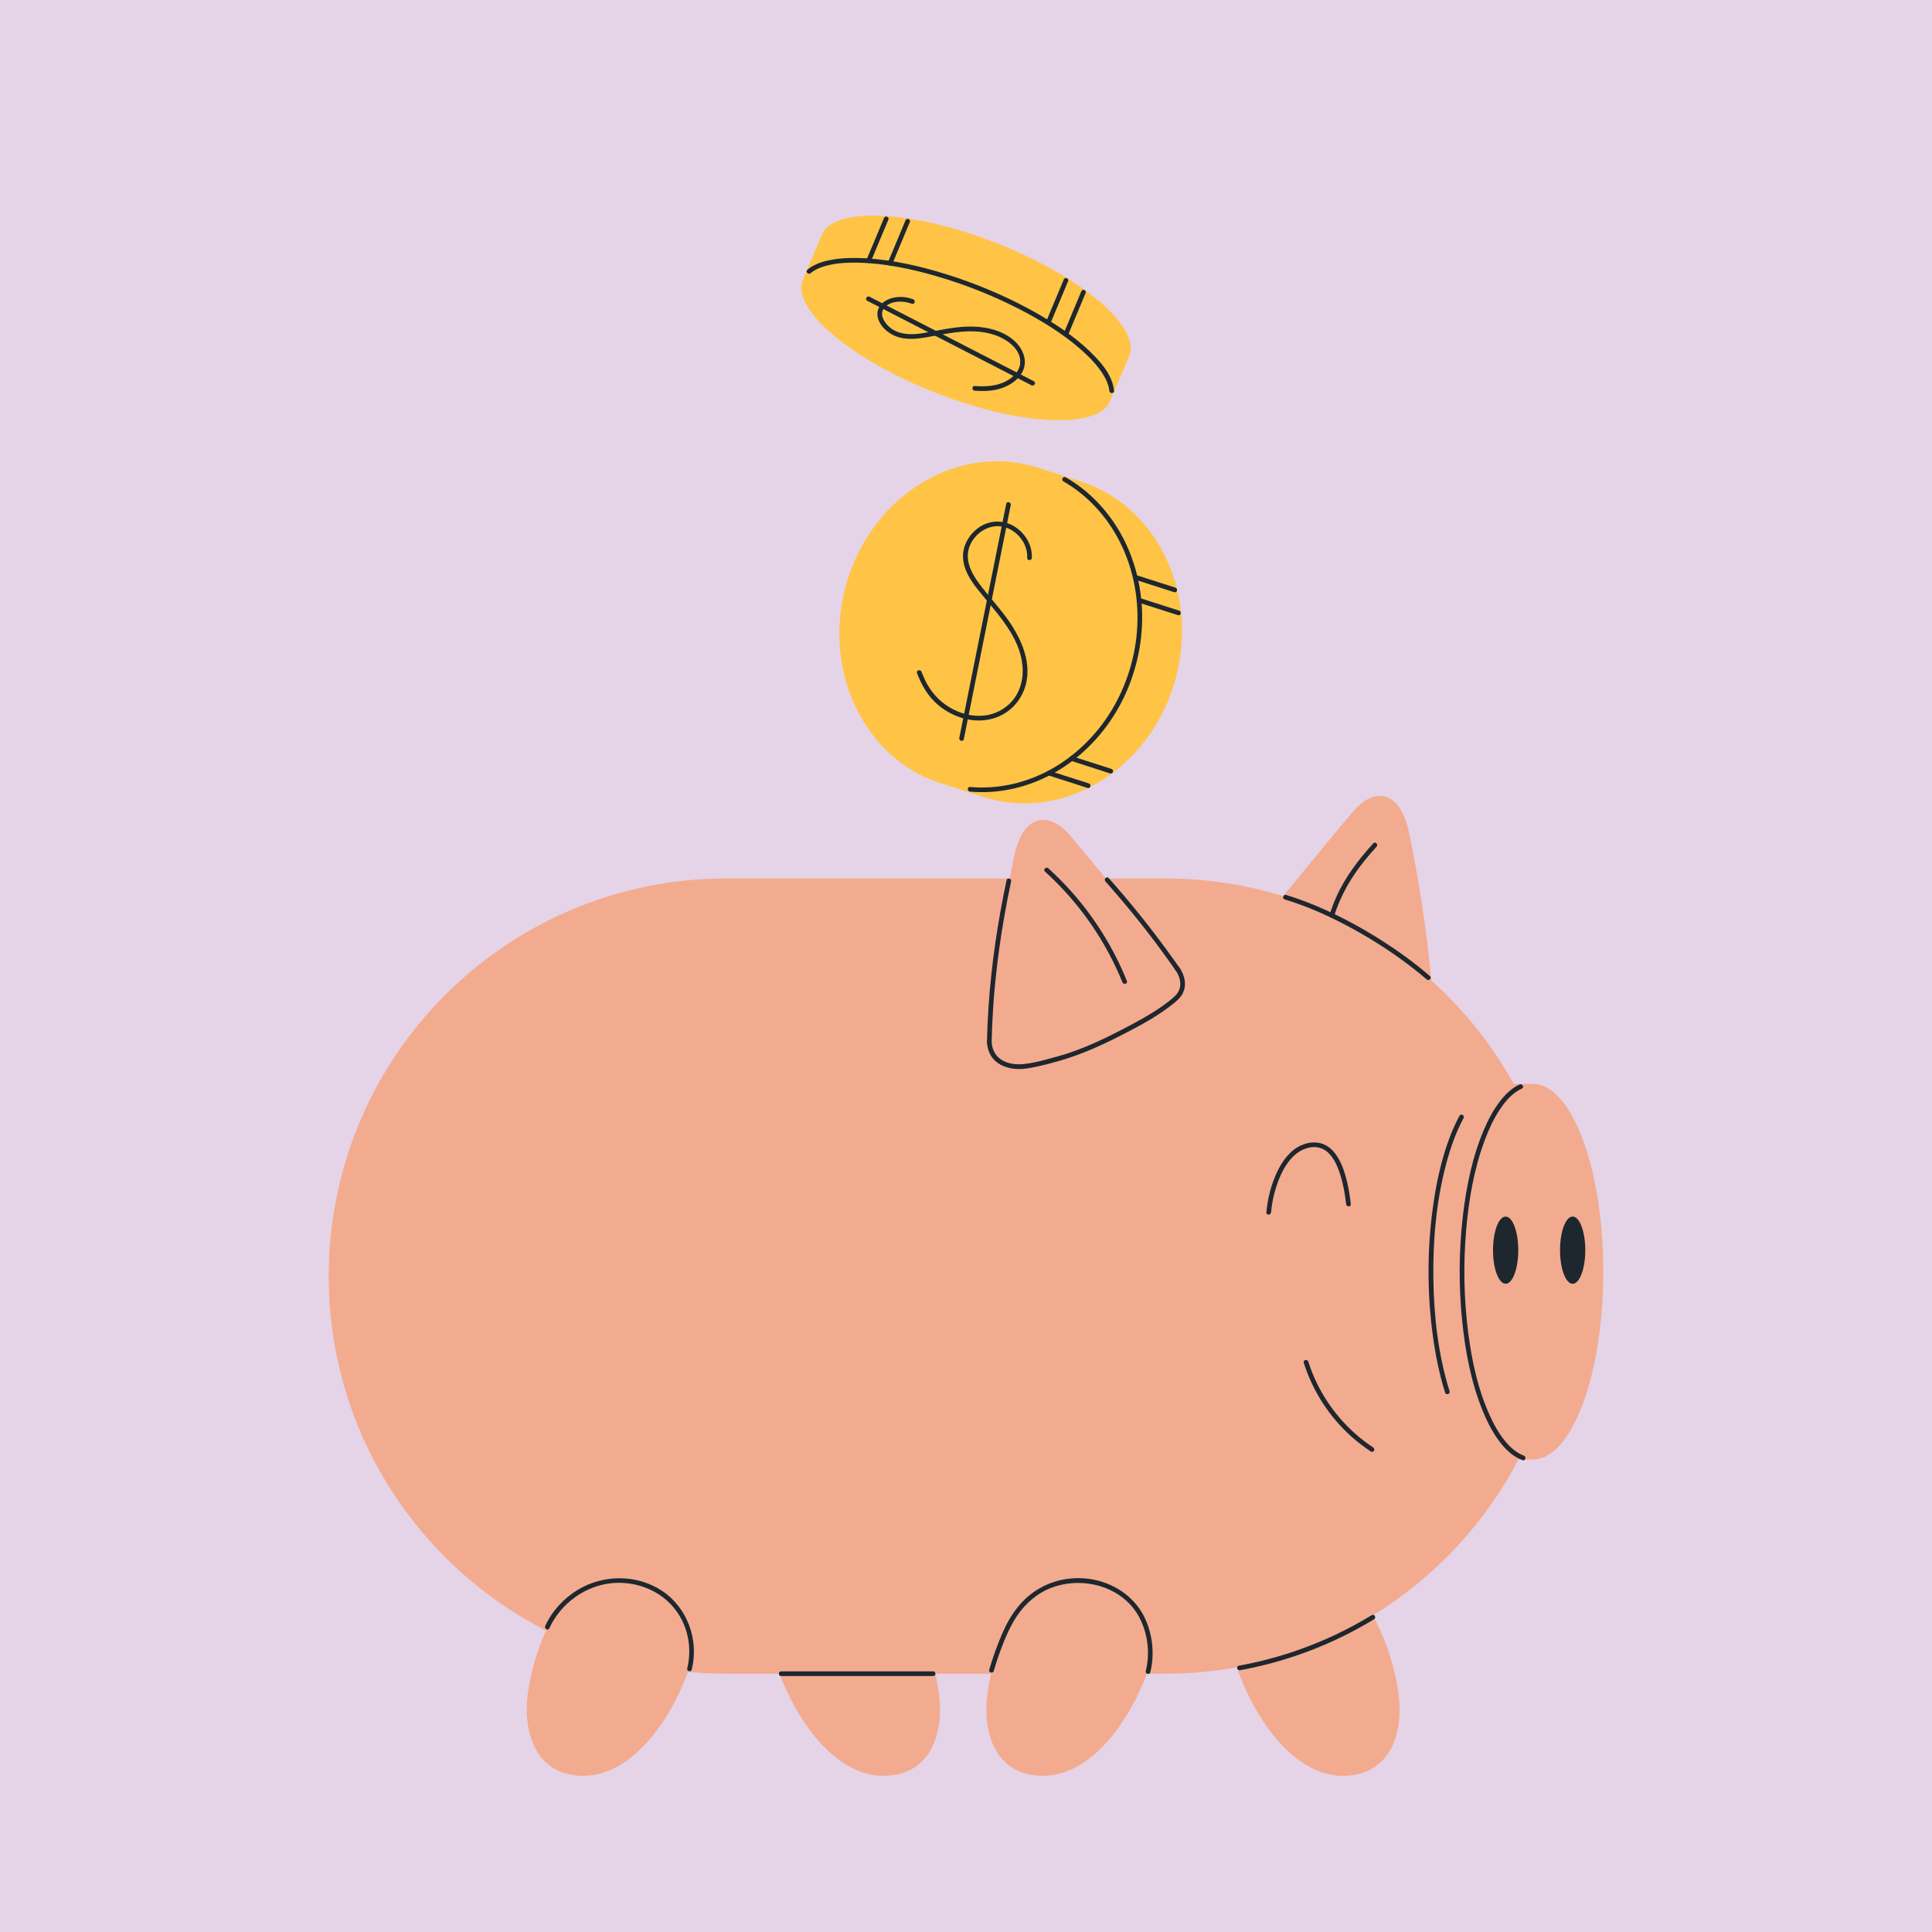 <?xml version="1.0" encoding="UTF-8"?>
<svg id="Layer_1" data-name="Layer 1" xmlns="http://www.w3.org/2000/svg" xmlns:xlink="http://www.w3.org/1999/xlink" version="1.1" viewBox="0 0 400 400">
  <defs>
    <style>
      .cls-1 {
        clip-path: url(#clippath);
      }

      .cls-2 {
        fill: none;
      }

      .cls-2, .cls-3, .cls-4, .cls-5, .cls-6 {
        stroke-width: 0px;
      }

      .cls-3 {
        fill: #ffc445;
      }

      .cls-4 {
        fill: #f3ab8f;
      }

      .cls-5 {
        fill: #e5d3e7;
      }

      .cls-6 {
        fill: #1e272e;
      }
    </style>
    <clipPath id="clippath">
      <rect class="cls-2" y="0" width="400" height="400"/>
    </clipPath>
  </defs>
  <g class="cls-1">
    <g>
      <rect class="cls-5" y="0" width="400" height="400"/>
      <g>
        <path class="cls-4" d="M317.323,224.401h-3.938c-4.471-8.078-10.259-15.325-17.077-21.45-.8-9.716-2.805-22.396-4.662-30.873-1.906-8.703-7.246-8.882-11.264-4.341-1.589,1.796-8.485,10.179-14.732,17.804-7.691-2.377-15.864-3.658-24.336-3.658h-12.361c-3.647-4.429-6.674-8.077-7.66-9.191-4.018-4.541-9.358-4.361-11.264,4.341-.328,1.497-.66,3.129-.99,4.849h-58.66c-45.465,0-82.321,36.856-82.321,82.321v0c0,32.026,18.289,59.779,44.992,73.388-1.939,4.359-3.354,9.238-3.861,13.885-.701,6.423,1.203,14.185,8.52,15.848,11.206,2.546,20.4-9.442,24.738-21.182,2.611.25,5.256.382,7.932.382h11.004c4.395,11.616,13.509,23.319,24.594,20.8,7.317-1.663,9.221-9.425,8.52-15.848-.178-1.633-.469-3.294-.855-4.952h11.555c-.386,1.658-.677,3.319-.855,4.952-.701,6.423,1.203,14.185,8.52,15.848,11.085,2.519,20.199-9.184,24.594-20.8h3.858c5.033,0,9.959-.454,14.743-1.319,4.186,12.028,13.569,24.733,25.073,22.118,7.317-1.663,9.221-9.425,8.52-15.848-.583-5.345-2.367-10.998-4.768-15.812-.203-.408-.417-.811-.632-1.213,12.737-7.802,23.186-18.97,30.114-32.267h2.959c8.073,0,14.618-17.413,14.618-38.892s-6.545-38.892-14.618-38.892v-0Z"/>
        <path class="cls-6" d="M276.21,189.663c1.321-4.191,3.483-7.971,6.235-11.385.822-1.019,1.681-2.006,2.558-2.978.418-.463-.267-1.152-.687-.687-3.023,3.349-5.799,6.936-7.642,11.081-.538,1.209-1.002,2.448-1.4,3.71-.188.597.749.853.936.258h0Z"/>
        <path class="cls-6" d="M113.727,337.119c2.344-5.158,7.569-8.945,13.247-9.371,2.935-.22,5.932.393,8.519,1.806,2.566,1.401,4.604,3.557,5.851,6.202,1.41,2.991,1.734,6.453.938,9.658-.151.607.785.865.936.258,1.518-6.113-.87-12.82-6.17-16.317-5.238-3.456-12.168-3.408-17.481-.161-2.881,1.761-5.277,4.354-6.678,7.436-.257.565.58,1.059.838.49h0Z"/>
        <path class="cls-6" d="M205.744,345.953c.623-2.135,1.353-4.239,2.194-6.298.734-1.796,1.57-3.546,2.665-5.153,1.714-2.515,4.062-4.586,6.914-5.707,6.442-2.532,14.652-.488,18.184,5.743,1.93,3.404,2.461,7.638,1.519,11.427-.151.606.785.865.936.258.895-3.6.528-7.497-.97-10.886-1.523-3.446-4.367-6.01-7.838-7.418-3.43-1.391-7.301-1.547-10.843-.489-3.074.919-5.754,2.767-7.761,5.264-1.362,1.694-2.417,3.592-3.272,5.585-1.037,2.416-1.927,4.891-2.663,7.415-.175.601.761.858.936.258h0Z"/>
        <path class="cls-6" d="M161.719,347.011h31.484c.625,0,.626-.971,0-.971h-31.484c-.625,0-.626.971,0,.971h0Z"/>
        <path class="cls-6" d="M256.746,345.796c7.654-1.389,15.097-3.887,22.044-7.387,1.943-.979,3.845-2.038,5.702-3.17.533-.325.045-1.165-.49-.838-6.574,4.005-13.708,7.057-21.147,9.038-2.102.56-4.227,1.032-6.367,1.421-.614.111-.354,1.047.258.936h0Z"/>
        <path class="cls-6" d="M315.494,301.371c-1.483-.536-2.74-1.659-3.759-2.864-1.381-1.633-2.428-3.546-3.308-5.486-2.43-5.351-3.693-11.26-4.444-17.063-.924-7.144-1.039-14.416-.406-21.59.547-6.196,1.646-12.443,3.819-18.29.819-2.203,1.809-4.362,3.103-6.329.965-1.467,2.136-2.887,3.628-3.844.311-.2.635-.377.971-.531.567-.26.075-1.097-.49-.838-1.596.731-2.902,1.997-3.971,3.365-1.414,1.809-2.497,3.855-3.395,5.962-2.408,5.648-3.65,11.766-4.362,17.843-.859,7.327-.892,14.78-.118,22.116.651,6.172,1.831,12.412,4.18,18.182.875,2.149,1.91,4.258,3.283,6.138,1.056,1.446,2.325,2.813,3.915,3.677.352.191.721.353,1.097.49.589.213.842-.725.258-.936h0Z"/>
        <path class="cls-6" d="M300.121,288.053c-2.341-7.498-3.246-15.436-3.357-23.267-.113-7.956.589-16.023,2.63-23.731.872-3.294,1.993-6.554,3.622-9.556.298-.549-.54-1.04-.838-.49-1.458,2.685-2.522,5.579-3.367,8.51-1.031,3.578-1.728,7.245-2.213,10.934-1.109,8.442-1.115,17.088-.019,25.532.541,4.168,1.353,8.31,2.606,12.325.186.595,1.123.341.936-.258h0Z"/>
        <ellipse class="cls-6" cx="311.726" cy="258.834" rx="2.615" ry="6.958"/>
        <ellipse class="cls-6" cx="325.602" cy="258.834" rx="2.615" ry="6.958"/>
        <path class="cls-6" d="M263.158,251.007c.219-2.358.781-4.712,1.664-6.91.874-2.174,2.185-4.418,4.222-5.687,1.649-1.027,3.771-1.35,5.425-.176,1.538,1.091,2.378,3.032,2.948,4.764.671,2.04,1.045,4.174,1.283,6.304.069.614,1.04.621.971,0-.229-2.046-.565-4.093-1.162-6.067-.597-1.976-1.471-4.104-3.082-5.475-1.716-1.461-3.949-1.547-5.968-.664-2.356,1.03-3.971,3.266-5.043,5.525-1.243,2.62-1.961,5.504-2.229,8.386-.058.622.913.618.971,0h0Z"/>
        <path class="cls-6" d="M269.931,282.16c1.837,5.812,5.246,11.107,9.775,15.188,1.288,1.16,2.666,2.221,4.114,3.174.523.344,1.01-.496.49-.838-4.941-3.251-8.955-7.835-11.576-13.133-.742-1.5-1.363-3.053-1.867-4.649-.188-.594-1.125-.34-.936.258h0Z"/>
        <path class="cls-6" d="M216.355,180.46c5.424,4.909,9.967,10.754,13.382,17.224.976,1.849,1.859,3.745,2.643,5.684.231.572,1.171.322.936-.258-2.797-6.92-6.797-13.323-11.802-18.863-1.415-1.565-2.909-3.057-4.473-4.473-.462-.418-1.151.266-.687.687h0Z"/>
        <path class="cls-6" d="M266.001,186.224c4.196,1.263,8.232,3.021,12.119,5.035,4.022,2.083,7.9,4.453,11.587,7.084,1.954,1.394,3.851,2.867,5.669,4.435.471.406,1.161-.278.687-.687-3.351-2.889-6.961-5.479-10.711-7.823-3.915-2.446-8.002-4.636-12.245-6.458-2.236-.96-4.516-1.82-6.847-2.522-.6-.18-.856.756-.258.936h-0Z"/>
        <path class="cls-6" d="M205.31,215.772c.182-8.744,1.118-17.465,2.627-26.077.423-2.412.892-4.816,1.403-7.211.13-.609-.806-.87-.936-.258-1.838,8.61-3.133,17.347-3.734,26.133-.169,2.468-.28,4.94-.332,7.413-.013.625.958.625.971,0h0Z"/>
        <path class="cls-6" d="M228.859,182.484c4.059,4.57,7.919,9.312,11.539,14.237,1.042,1.418,2.065,2.85,3.072,4.293.355.509,1.197.024.838-.49-3.53-5.06-7.277-9.966-11.257-14.681-1.151-1.364-2.321-2.712-3.506-4.046-.416-.468-1.1.221-.687.687h0Z"/>
        <path class="cls-6" d="M204.34,215.772c.098,1.507.633,2.966,1.804,3.969,1.052.901,2.406,1.373,3.768,1.534,1.648.194,3.361-.134,4.966-.489,1.694-.374,3.383-.828,5.046-1.325,3.986-1.193,7.809-2.882,11.515-4.761,3.243-1.645,6.511-3.335,9.5-5.417.751-.523,1.49-1.068,2.194-1.654.624-.519,1.248-1.074,1.649-1.791,1.018-1.819.514-3.955-.641-5.577-.359-.505-1.202-.02-.838.49.947,1.329,1.495,3.077.641,4.596-.336.597-.858,1.055-1.375,1.492-.553.468-1.132.903-1.721,1.323-2.738,1.955-5.723,3.532-8.702,5.083-3.439,1.791-6.963,3.437-10.638,4.688-1.644.56-3.318,1.017-4.997,1.455-1.576.411-3.18.805-4.808.93-1.473.113-2.994-.076-4.28-.848-1.336-.802-2.009-2.171-2.108-3.699-.041-.62-1.012-.625-.971,0h0Z"/>
      </g>
      <g>
        <path class="cls-3" d="M222.534,99.309l.001-.003-7.102-2.306-.001.003c-.646-.218-1.303-.417-1.973-.591-16.509-4.273-33.728,7.086-38.461,25.371-4.674,18.057,4.578,36.114,20.708,40.677l-.001.002,7.633,2.468.001-.002c.565.185,1.137.355,1.719.506,16.509,4.273,33.728-7.086,38.461-25.371,4.7-18.16-4.685-36.319-20.986-40.753h0Z"/>
        <path class="cls-6" d="M220.166,99.663c5.01,2.887,9.002,7.275,11.628,12.41,2.753,5.384,3.96,11.491,3.67,17.519-.297,6.165-2.154,12.262-5.363,17.535-2.929,4.814-7.003,8.934-11.874,11.784-4.649,2.72-9.986,4.227-15.385,4.126-.668-.013-1.335-.05-2.001-.109-.622-.055-.619.916,0,.971,5.569.493,11.184-.696,16.162-3.215,5.111-2.586,9.477-6.531,12.738-11.225,3.598-5.179,5.813-11.277,6.508-17.537.692-6.235-.207-12.624-2.698-18.387-2.347-5.43-6.154-10.226-11.058-13.56-.598-.406-1.211-.789-1.837-1.149-.542-.312-1.032.526-.49.838h0Z"/>
        <path class="cls-6" d="M244.138,126.431c-2.702-.867-5.404-1.734-8.106-2.601-.596-.191-.852.746-.258.936,2.702.867,5.404,1.734,8.106,2.601.596.191.852-.746.258-.936h0Z"/>
        <path class="cls-6" d="M243.363,121.673c-2.699-.866-5.397-1.732-8.096-2.598-.596-.191-.852.746-.258.936,2.699.866,5.397,1.732,8.096,2.598.596.191.852-.746.258-.936h0Z"/>
        <path class="cls-6" d="M225.431,162.201c-2.702-.867-5.404-1.734-8.106-2.601-.596-.191-.852.746-.258.936,2.702.867,5.404,1.734,8.106,2.601.596.191.852-.746.258-.936h0Z"/>
        <path class="cls-6" d="M230.109,159.192c-2.707-.869-5.413-1.737-8.12-2.606-.596-.191-.852.746-.258.936,2.707.869,5.413,1.737,8.12,2.606.596.191.852-.746.258-.936h0Z"/>
        <g>
          <path class="cls-6" d="M213.632,115.493c.129-2.643-1.411-5.16-3.64-6.515-2.284-1.388-5.117-1.299-7.315.221-2.141,1.481-3.562,4.058-3.257,6.695.356,3.091,2.517,5.568,4.422,7.874,3.595,4.353,7.902,9.175,7.902,15.174-0,2.266-.728,4.534-2.239,6.248-1.446,1.64-3.481,2.688-5.65,2.949-2.518.304-5.04-.394-7.21-1.66-2.23-1.3-3.914-3.24-5.058-5.541-.299-.602-.559-1.22-.794-1.849-.216-.58-1.155-.329-.936.258.905,2.431,2.214,4.724,4.184,6.449,1.95,1.708,4.436,2.91,7.011,3.267,2.285.318,4.648-.049,6.668-1.189,1.945-1.098,3.429-2.849,4.255-4.917,2.121-5.307-.57-10.992-3.724-15.246-1.767-2.383-3.798-4.557-5.564-6.939-1.7-2.293-3.098-5.14-1.82-7.963,1.06-2.343,3.515-4.083,6.141-3.85,2.522.224,4.758,2.264,5.443,4.661.175.613.242,1.235.211,1.871-.03.625.941.623.971,0h0Z"/>
          <path class="cls-6" d="M208.326,104.311c-1.269,6.334-2.538,12.669-3.808,19.003-1.243,6.204-2.486,12.407-3.729,18.611-.725,3.619-1.45,7.238-2.176,10.857-.122.61.813.871.936.258,1.269-6.334,2.538-12.669,3.808-19.003,1.243-6.204,2.486-12.407,3.729-18.611.725-3.619,1.45-7.238,2.176-10.857.122-.61-.813-.871-.936-.258h0Z"/>
        </g>
      </g>
      <g>
        <path class="cls-3" d="M206.224,50.297c-17.589-6.883-33.758-7.581-36.114-1.559l-3.776,8.93.001 0c-.051.103-.099.208-.141.316-2.356,6.021,9.992,16.482,27.581,23.365,17.589,6.883,33.758,7.581,36.114,1.559l3.916-9.246c2.356-6.021-9.992-16.482-27.581-23.365h0Z"/>
        <path class="cls-6" d="M167.844,56.545c1.089-.915,2.526-1.391,3.903-1.693,1.943-.427,3.954-.514,5.938-.47,5.445.119,10.864,1.257,16.08,2.765,5.991,1.732,11.832,4.046,17.374,6.906,4.445,2.294,8.793,4.945,12.57,8.246,1.414,1.236,2.775,2.573,3.899,4.082.837,1.123,1.592,2.366,1.93,3.739.071.289.114.533.137.791.055.617,1.027.623.971,0-.287-3.203-2.728-5.962-4.937-8.094-3.573-3.449-7.825-6.202-12.163-8.582-5.51-3.024-11.357-5.474-17.348-7.366-5.523-1.745-11.267-3.069-17.064-3.4-2.169-.124-4.356-.095-6.506.236-1.597.246-3.236.675-4.622,1.535-.297.185-.58.394-.848.619-.479.402.211,1.086.687.687h-0Z"/>
        <path class="cls-6" d="M223.854,60.362c-1.21,2.893-2.421,5.786-3.632,8.678-.102.244.11.531.339.597.279.08.496-.099.597-.339,1.21-2.893,2.421-5.786,3.632-8.678.102-.244-.11-.531-.339-.597-.279-.08-.496.099-.597.339h0Z"/>
        <path class="cls-6" d="M220.222,57.916c-1.21,2.893-2.421,5.786-3.632,8.678-.102.244.11.531.339.597.279.08.496-.099.597-.339,1.21-2.893,2.421-5.786,3.632-8.678.102-.244-.11-.531-.339-.597-.279-.08-.496.099-.597.339h0Z"/>
        <path class="cls-6" d="M187.46,45.667c-1.216,2.906-2.432,5.812-3.648,8.718-.102.244.11.531.339.597.279.08.496-.099.597-.339,1.216-2.906,2.432-5.812,3.648-8.718.102-.244-.11-.531-.339-.597-.279-.08-.496.098-.597.339h0Z"/>
        <path class="cls-6" d="M183.009,45.18c-1.21,2.893-2.421,5.786-3.632,8.678-.102.244.11.531.339.597.279.08.496-.098.597-.339,1.21-2.893,2.421-5.786,3.632-8.678.102-.244-.11-.531-.339-.597-.279-.08-.496.099-.597.339h0Z"/>
        <g>
          <path class="cls-6" d="M189.048,61.957c-1.735-.662-3.82-.667-5.492.191-1.416.726-2.218,2.167-1.779,3.743.471,1.692,1.968,2.998,3.539,3.662,2.191.926,4.601.622,6.872.211,4.568-.828,9.278-1.946,13.828-.383,2.455.843,5.557,2.967,5.185,5.96-.196,1.577-1.43,2.751-2.75,3.495-2.018,1.137-4.39,1.251-6.65,1.082-.623-.047-.62.924,0,.971,2.025.152,4.142.075,6.047-.696,1.486-.601,2.939-1.587,3.74-3.014,1.44-2.569.061-5.388-2.083-7.041-3.377-2.603-8.002-2.822-12.065-2.281-2.281.303-4.517.858-6.793,1.184-2.184.313-4.554.231-6.35-1.204-1.207-.964-2.435-2.901-1.083-4.261,1.392-1.401,3.866-1.336,5.578-.683.584.223.837-.715.258-.936h0Z"/>
          <path class="cls-6" d="M179.548,62.277c8.805,4.529,17.61,9.058,26.416,13.587,2.533,1.303,5.065,2.605,7.598,3.908.555.285,1.046-.552.49-.838-8.805-4.529-17.61-9.058-26.416-13.587-2.533-1.303-5.065-2.605-7.598-3.908-.555-.285-1.046.552-.49.838h0Z"/>
        </g>
      </g>
    </g>
  </g>
</svg>